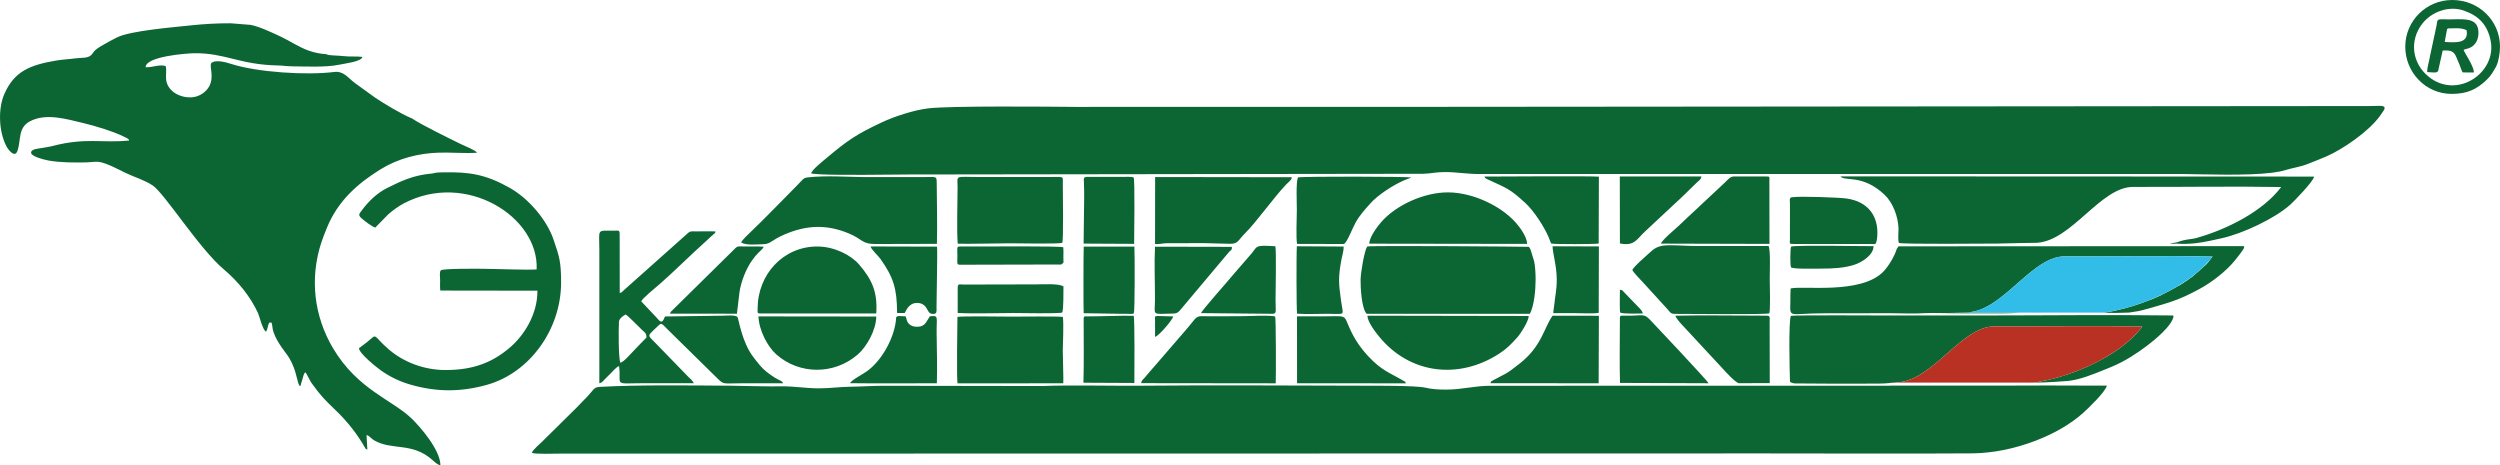 <?xml version="1.0" encoding="UTF-8"?> <svg xmlns="http://www.w3.org/2000/svg" xmlns:xlink="http://www.w3.org/1999/xlink" xmlns:xodm="http://www.corel.com/coreldraw/odm/2003" xml:space="preserve" width="71.102mm" height="13.237mm" version="1.1" style="shape-rendering:geometricPrecision; text-rendering:geometricPrecision; image-rendering:optimizeQuality; fill-rule:evenodd; clip-rule:evenodd" viewBox="0 0 5167.26 961.99"> <defs> <style type="text/css"> .fil0 {fill:#0C6634} .fil1 {fill:#32BDE9} .fil2 {fill:#B93122} </style> </defs> <g id="Слой_x0020_1">  <g id="_1411230712912"> <path class="fil0" d="M267.02 290.42c-56.82,5.81 -88.58,-6.77 -158.76,11.42 -8.91,2.31 -14.61,2.7 -23.87,4.43 -4.74,0.88 -20.36,1.69 -20.17,9.28 0.22,8.37 29.27,15 36.45,16.3 23.51,4.27 51.19,4.19 75.7,3.86 9.18,-0.12 17.72,-1.66 26.03,-1.29 14.17,0.63 42.78,15.95 57.35,23.04 18.26,8.87 38.58,14.43 55.74,25.82 24.72,16.39 95.68,130.17 147.53,173.89 29.48,24.86 54.72,56.11 70.43,90.35 2.78,6.04 9.4,34.74 16.35,37.94 4.2,-6.08 3.27,-13.77 7.09,-18.75l4.33 0.09c1.82,4.11 1.61,13.37 4.06,19.72 2.19,5.68 4.35,11.05 7.35,16.28 5.92,10.28 12.27,19.58 19.01,28.26 18.98,24.47 21.8,53.69 25.68,62.85 1.93,4.55 0.17,2.03 3.6,4.08 1.5,-5.11 2.43,-9.37 4.32,-14.69 1.71,-4.81 2.19,-11.75 6.1,-13.7 2.34,2.31 9.19,17.5 12.78,22.45 19.48,26.79 26.23,33.5 50.6,56.91 22.73,21.85 43.21,47.5 59.19,75.49 2.25,3.93 1.34,3.44 5.31,4.87l-1.66 -30.07c5.61,1.08 9.51,7.29 15.51,10.78 37.52,21.84 78.84,3.15 120.95,41.05 4.33,3.9 11.24,10 16.33,10.92 -0.11,-32.62 -42.9,-80.6 -58.77,-96.18 -39.81,-39.07 -112.32,-60.06 -163.36,-146.23 -39.3,-66.35 -48.59,-144.7 -23.66,-219.66 2.89,-8.71 6.95,-18.82 10.73,-28.2 22.64,-56.12 63.28,-92.06 111.07,-121.66 36.28,-22.47 78.97,-33.51 121.49,-34.58 25.13,-0.63 54.16,1.83 78.2,0.2 -3.06,-5.13 -24.55,-13.53 -30.24,-16.29 -26.93,-13.05 -85.01,-41.63 -102.4,-53.42 -1.97,-1.33 -1.06,-0.87 -3.62,-1.92 -19.83,-8.13 -57.52,-30.63 -74.9,-42.51l-40.48 -29.29c-15.65,-11.25 -23.39,-26.05 -44.24,-23.44 -56.2,7.05 -158.8,0.76 -213.15,-16.93 -9.35,-3.04 -31.98,-9.45 -40.33,-1.46 -4.54,7.09 6.78,28.38 -4.61,48.52 -6.56,11.58 -20.55,21.61 -37.03,22.28 -23.68,0.95 -48.5,-12.7 -51.63,-35.94 -1.22,-9.11 1.39,-21.34 -1.06,-28.7 -11.87,-4.3 -28.27,3.24 -41.43,2.4 -0.07,-22.26 83.47,-28.75 101.13,-28.95 63.25,-0.68 93.52,23.71 171.39,25.21 11.56,0.23 18.94,1.74 30.71,1.87 27.5,0.31 71,2.28 96.16,-3.26 10.76,-2.37 47.17,-6.32 48.68,-16.26 -12.86,-1.63 -26.25,0.01 -39.01,-1.62 -12.28,-1.56 -32.46,-0.86 -34.92,-3.85 -28.18,-1.94 -45.92,-9.99 -66.14,-21.13 -9.55,-5.27 -18.63,-10.47 -28.52,-15.18 -17.29,-8.24 -44.9,-21.13 -62.73,-24.45l-41.15 -3.24c-28.39,-0.13 -56.39,1.54 -82.98,4.42 -36.13,3.91 -122.27,10.79 -150.96,24.39 -9.32,4.41 -18.98,10.06 -28.4,15.3 -4.03,2.25 -9.32,5.25 -13.17,8.12 -7.35,5.49 -5.6,4.95 -10.81,11.63 -7.37,9.43 -21.18,6.77 -35.43,8.75 -13.92,1.94 -24.07,1.98 -38.73,4.44 -54.65,9.15 -86.19,22.42 -106.75,68.23 -13.52,30.12 -12.44,77.75 4.02,109.12 3.12,5.94 16.95,25.22 22.59,9.55 7.97,-22.12 0.46,-47.93 26.02,-61.38 33.28,-17.52 74.96,-4.65 110.38,3.72 23.61,5.58 59.95,16.55 81.77,27.07 2.9,1.4 4.44,2.03 7.17,3.51 2.87,1.56 5.08,2.5 5.76,5.44zm2120.34 370.2l0.09 35.62c7.24,-1.32 37.4,-36.41 37.35,-42.23l-32.78 -0.92c-6.01,0.64 -4.65,1.18 -4.65,7.54zm1008.16 -12.77c-0.99,-5.68 -6.18,-10.11 -9.88,-14l-29.03 -30.08c-3.52,-3.59 -3.3,-4.49 -8.4,-4.78 0.09,6.29 -0.94,44.52 0.64,46.84 2.22,3.26 39.99,2.31 46.66,2.03zm306.5 -138.13c-1.84,3.79 -2.41,40.98 0.12,43 4.76,3.79 51.92,2.48 62.07,2.49 24.39,0.01 47.65,-1.17 68.76,-8.04 15.32,-4.99 39.4,-19.8 39.52,-38.39 -24.43,0.23 -159.64,-2.54 -170.48,0.95zm-1716.36 37.46l199.75 -0.46c4.49,0.01 8.66,1.04 10.54,-1.94 3.61,-3.51 1.74,-0.06 1.98,-15.33 0.09,-6.1 0.44,-12.3 -0.19,-18.35 -8.18,-2.85 -153.33,-1.5 -171.9,-1.66l-41.37 0.02c-7.8,0 -5.63,2.78 -5.63,18.8 0,17.89 -2.06,18.92 6.82,18.92zm-601 101.07l138.49 0.17 5.13 -43.37c3.07,-22.81 14.27,-51.21 27.8,-69.1 3.64,-4.81 7.5,-9.66 11.4,-13.47 3.54,-3.44 10.09,-9.11 11.05,-12.48 -12.42,-1.13 -27.96,-0.36 -40.77,-0.5 -7.3,-0.08 -12.74,-1.5 -17.13,2.81l-132.15 130.21c-4.03,4.03 -1.41,2.11 -3.83,5.73zm1825.74 -1.09c15.6,0.1 31.24,0.11 46.85,0.11 11.38,-0.01 37.51,1.42 47.13,-0.7l0.36 -137.24 -95.69 -0.29c0,13.95 8.29,39.12 8.58,67.67 0.23,22.88 -3.71,36.64 -4.96,51.97 -0.55,6.82 -1.93,11.13 -2.26,18.48zm-529.44 1.21c19.27,1.35 42.51,0.22 62.22,0.23 33.71,0.01 33.7,3.74 30.92,-12.96 -0.83,-4.96 -1.6,-8.93 -2.36,-14.46 -5.07,-36.92 -5.83,-47.86 0.84,-84.6 1.37,-7.57 5,-18.88 4.67,-27l-96.77 -0.55c-1.1,11.42 -0.99,132.27 0.48,139.34zm-826.8 -1.53l15.7 0.19 2.75 -5.04c2.75,-5.27 5.94,-9.46 10.91,-12.64 7.05,-4.51 17.54,-4.29 24.51,0.15 7.83,4.99 8.25,12.32 13.45,17.24 2.37,2.24 9.35,2.96 12.25,0.89 2.89,-2.06 1.99,-10.06 1.98,-14.2 -0.05,-23.54 2.19,-109.6 1.03,-123.65l-137.44 -0.38c1.26,5.95 16.36,19.85 20.73,26.1 26.09,37.24 33.97,59.77 34.13,111.33zm125.29 -51.22l0 51.2c29.8,1.85 82.73,0.17 114.94,0.17 14.59,0 93.99,1.67 101.17,-1.04 2.84,-6.92 2.35,-42.67 2.51,-53.87 -8.62,-6.48 -42.97,-4.34 -56.4,-4.28l-148.91 0.33c-10.89,0 -13.25,-2.58 -13.31,7.49zm503.04 51.55l147.24 1.42c9.99,-0.01 6.45,-5.17 6.7,-29.34 0.21,-20.11 1.66,-101.43 -0.38,-110.28 -46.58,-3.02 -35.43,0.44 -52.72,18.98l-33.97 39.21c-8.15,10.36 -66.06,75.06 -66.87,80.01zm865.73 -144c30.33,6.1 34.79,-8.9 51.24,-24.11l59.29 -55.38c19.61,-17.67 31.34,-30.1 48.87,-46.87 4.24,-4.06 8.02,-5.36 9.02,-12.04l-168.68 -0.07 0.25 138.47zm-1107.36 -94.27l-1.18 94.59 104.46 0.55c0,-15.14 1.87,-133.96 -1.01,-137.05 -2.2,-2.37 -19.77,-1.39 -23.02,-1.37l-74.59 -0.03c-6.77,1.18 -5.44,4.15 -5.17,11.37 0.39,10.51 0.52,21.42 0.52,31.94zm305.3 101.32l-158.89 -0.32c-1.79,34.65 -0.03,73.27 -0.03,108.17 0,35.73 -8.88,30.75 38.12,30.01 10.07,-0.16 12.3,-5.33 23.42,-18.43l92.2 -109.7c4.16,-3.69 5.33,-2.43 5.18,-9.73zm-306.39 149.21c0.01,45.93 0.77,85.21 -0.44,131.62l105.28 0.52c0.25,-17.07 0.76,-130.85 -1.27,-138.79 -20.86,-0.86 -68.23,1.21 -95.44,1.14 -6.61,-0.01 -8.13,-0.94 -8.13,5.5zm0.07 -12.05l77.89 1.22c4.34,-0.01 8.67,-0.04 13.01,0.06 3.21,0.07 10.8,1.07 12.85,-1.38 2.04,-3.71 1.99,-123.93 1.06,-137.66l-104.7 0.04c-0.63,3.36 -0.82,133.49 -0.11,137.72zm-482.62 144.58c58.32,0.94 120.61,-0.01 179.13,0.19 1.05,-24.06 0.01,-75.38 -0.45,-103.17 -0.55,-33.36 5.31,-37.83 -14.06,-35.13 -6.88,9.8 -9.24,21.08 -24.77,21.51 -8.22,0.23 -13.11,-1.36 -17.73,-5.36 -5.66,-4.9 -4.91,-9.85 -7.46,-16.13 -23.27,-1.75 -18.88,-0.31 -20.24,9.83 -4.99,37.35 -28.45,79.41 -56.91,101.43 -11.89,9.19 -35.41,20.23 -37.51,26.85zm1950.27 -287.66l160.72 -0.02c6.6,0.01 8.11,1.66 9.95,-3.87 0.98,-2.97 1.8,-9.08 2.01,-12.29 2.81,-43.03 -20.33,-72.01 -64.2,-77.93 -15.04,-2.03 -95.06,-5.09 -112.11,-2.54 -6.3,0.94 -4.28,5.97 -4.22,13.04l-0.04 73.34c-0.21,9.83 -2.01,10.27 7.89,10.27zm-359.36 158.68c0,39.16 -1,90.78 0.26,128.47l182.94 0.67c-1.76,-5.25 -115.79,-125.8 -119.69,-129.92 -14.98,-15.81 -14.4,-9.1 -52.82,-9.72 -11.67,-0.18 -10.71,-0.97 -10.69,10.5zm309.76 128.85l-0.23 -124.13c-0.26,-16.61 3.92,-15.33 -18.72,-15.33 -54.83,0.01 -122.7,-1.16 -175.94,0.14 0.76,5.7 13.56,18.8 17.73,23.29l80.17 86.37c4.57,5.08 26.28,28.98 33.07,29.87l63.91 -0.2zm-977.03 0.31l224.87 0.14c-2.14,-4.63 0.55,-1.97 -4.65,-5.05 -29.25,-17.35 -45.24,-21 -72.99,-50.86 -17.65,-18.98 -29.2,-36.82 -39.38,-59.75 -12.33,-27.8 -3.59,-22.76 -58.55,-22.74 -16.45,0.01 -32.99,-0.2 -49.41,-0.05l0.1 138.32zm399.81 -0.16l223.56 0.19 0.48 -139.5 -95.68 -0.16c-18.26,25.65 -21.88,62.46 -67.86,98.83 -32.04,25.35 -27.73,19.37 -55.9,35.15 -3.74,2.09 -3.31,1.31 -4.6,5.49zm-399.76 -287.86l96.53 0.21c5.91,-1.03 17.95,-32.72 24.27,-44.08 8.95,-16.07 19.24,-26.85 29.71,-38.76 16.42,-18.69 47.64,-38.77 71.29,-49.05l12.73 -4.92c0.36,-0.21 0.78,-0.47 1.1,-0.8 -6.46,-1.81 -222.53,-2.38 -233.65,-0.09 -4.64,8.61 -2.43,53.28 -2.47,67.08 -0.04,15 -2.04,58.71 0.49,70.41zm525.51 -0.63c8.29,1.45 90.07,1.43 97.87,-0.13l0.42 -138.24c-17.1,-1.48 -193.49,-0.36 -236.76,-0.18 2.55,4.71 4.86,4.86 9.82,7.17 35.52,16.53 42.42,17.53 74.6,47.14 18.04,16.61 38.92,48.66 48.78,71.67 1.9,4.42 2.88,8.84 5.28,12.57zm-1395.3 150.76l-243.47 -0.29c0.94,28.42 18.49,62.37 37.27,78.91 47.17,41.53 119.06,42.25 168.02,-0.21 18.17,-15.76 37.88,-50.09 38.18,-78.41zm1621.91 -150.75l224.29 0.6 -0.2 -129.48c0,-9.4 1.78,-9.96 -7.54,-9.94l-65 0.01c-8.63,0 -11.4,4.98 -21.48,14.5l-37.25 34.8c-5.37,5 -12.74,12.26 -18.86,17.75 -10.62,9.53 -25.81,24.16 -37.22,34.91 -5.22,4.91 -35.6,30.36 -36.75,36.86zm-602.82 0.14l326.27 0.46c-0.59,-15.3 -15.4,-34.75 -23.67,-44.08 -30.07,-33.93 -87.56,-61.95 -139.1,-62.41 -50.78,-0.46 -109.7,27.14 -139.48,62.06 -7.85,9.21 -24.1,30.54 -24.02,43.97zm329.36 149.46l-333.14 -0.59c-0.34,12.69 17.25,34.83 24.3,43.44 63.42,77.48 164.92,89.18 248.52,34.62 15.71,-10.25 24.24,-19.45 36.59,-32.99 6.62,-7.27 24.03,-34.1 23.74,-44.48zm-1593.68 -14.94c0,9.11 -1.16,9.72 7.19,9.78l237.98 0.02c3.02,-43.81 -8.24,-69.66 -35.36,-101.22 -16.93,-19.69 -51.42,-37.28 -86.67,-37.26 -69.96,0.02 -123.14,57.45 -123.14,128.68zm413.62 -134.5c16.29,0.86 84.48,-0.8 107.78,-0.8 16.24,0 100.36,1.77 108.19,-1 2.97,-2.64 1.22,-107.77 1.22,-122.51 -0.01,-16.72 3.97,-13.46 -32.6,-13.47l-138.26 0c-54.11,0.01 -46.66,-5.35 -46.65,21.74 0.01,33.36 -2.02,88.15 0.33,116.04zm-0.44 288.68l218.56 -0.17c0.85,-3.15 -1.1,-57.78 -0.99,-67.75 0.23,-19.59 2.14,-51.16 0.22,-69.39 -10.95,-1.73 -89.77,-0.44 -108.4,-0.63 -15.41,-0.16 -101.47,-1.29 -109.54,0.55 -0.39,17.1 -1.73,129.36 0.15,137.39zm379.58 -0.43l278.14 0.33c0.66,-13.29 0.47,-135.95 -1.13,-137.78 -3.05,-3.5 -58.19,-1.13 -67.41,-1.01 -23.12,0.31 -46.57,0.18 -69.72,0.18 -5.52,0 -11.13,-0.12 -16.63,-0.08 -10.84,0.08 -13.86,8.98 -27.43,24.41l-64.64 74.9c-5.13,6.1 -10.7,12.37 -15.95,18.28 -3.51,3.95 -5.22,6.17 -8.08,9.59 -3.56,4.25 -6.4,5.05 -7.14,11.19zm28.7 -287.46c8.94,0.72 15.1,-1.53 23.68,-1.79l79.27 -0.13c16.24,0.21 34.56,1.16 51.97,1.35 17.24,0.2 16.61,-7.41 31.45,-22.09 22.83,-22.58 59.92,-74.61 84.31,-100.14 7.65,-8 11.64,-9.51 11.91,-15.36l-282.41 -0.4 -0.19 138.55zm986.5 53.34c1.65,4.92 17.01,20.41 20.21,23.86l53.63 58.71c4.19,5.19 5.91,8.4 13.99,8.39 23.66,-0.05 187.4,1.74 195,-1.05 2.95,-2.34 1.32,-61.96 1.18,-69.82 -0.23,-13.95 2.09,-61.37 -2.51,-69.45l-144.03 0.03c-21.76,0.18 -40.13,-1.6 -60.27,-1.58 -24.36,-0.03 -31.52,5.99 -45.12,18.76 -5.77,5.41 -27.84,24.06 -32.07,32.14zm-1842.06 -56.6c11.54,6.57 32.66,3.74 46.2,3.5 14.67,-0.26 16.22,-8.29 42.88,-19.81 45.92,-19.83 87.43,-21.64 133.84,-2.27 27.86,11.63 26.81,21.76 53.68,21.72l128.06 -0.31c1.1,-35.06 -0.12,-88.75 -0.4,-127.11 -0.09,-14.3 -1.34,-10.62 -33.12,-10.89l-115.81 0.01c-35.81,-0.44 -80.54,-3.52 -116.36,0.47 -11.27,1.26 -10.3,3.68 -23.03,16.44 -31.1,31.16 -65.65,67.5 -97.36,97.62 -4.75,4.51 -16.1,15.16 -18.58,20.63zm1292.92 147.33l337.44 0.06c8.7,-16.99 11.74,-47.92 11.79,-70.7 0.03,-10.25 -0.79,-28.12 -2.97,-37.61l-7.19 -23.4c-1.23,-3.1 -1.65,-5.01 -4.4,-6.72 -0.86,-0.33 -314.82,-2.99 -333.49,-0.76 -5.97,8.85 -13.44,53.63 -13.71,68.5 -0.28,15.76 2.02,59.9 12.52,70.64zm-1542.54 101.19c-4.07,-10.66 -3.74,-67.51 -2.91,-84.48 0.33,-6.77 8.61,-12.5 13.88,-15.25 6.01,3.55 27.06,25.54 34.67,32.68 4.61,4.32 8.34,5.83 8.31,15.09 -7.82,7.41 -18.5,19.27 -25.57,26.35 -5.61,5.62 -21.85,24.8 -28.38,25.62zm-43.44 42.34c5.35,-0.84 7.99,-4.75 11.15,-8.13 3.36,-3.61 5.78,-5.85 9.45,-9.35 5.87,-5.6 15.86,-17.8 20.26,-17.71 5.2,42.85 -15.25,35.04 58.46,35.09l95.84 0.14c-1.78,-5.23 -7.33,-9.2 -11.08,-13.03l-69.84 -71.92c-16.04,-16 -14.51,-12.33 6.12,-32.59 9.27,-9.09 7.99,-5.77 24.02,9.52l95.97 94.32c18.6,18.12 10.84,13.71 57.5,13.73l82.11 0.01c-2.8,-5.85 -6.95,-5.09 -17.53,-11.75 -6.05,-3.82 -11.28,-7.62 -16.68,-11.82 -10.1,-7.83 -18.39,-18.82 -27.33,-30.44 -24.27,-31.57 -30.58,-80.21 -32.9,-82.88 -4.35,-5.04 -23.12,-2.68 -31.4,-2.73l-118.4 1.56c-0.87,1.77 -1.42,3.73 -2.58,5.93 -5.1,9.73 -9.31,2.34 -15.7,-4.5l-30.86 -32.7c2.54,-6.4 30.68,-29.08 38.38,-35.81 29.56,-25.89 65.44,-61.69 96.28,-89.23 3.28,-2.92 6.37,-5.89 9.83,-9.11 2.11,-1.95 3.32,-2.94 4.98,-4.44 3.2,-2.88 2.95,-1.7 4.13,-5.86 -13.13,-0.66 -27.17,-0.08 -40.41,-0.07 -8.4,0 -11.21,-1.3 -16.82,3.63l-131.26 116.95c-0.18,0.15 -0.46,0.37 -0.63,0.52 -4,3.44 -3.54,4.94 -8.91,6.24l-0.12 -119.92c0,-11.21 -1.51,-8.86 -12.41,-8.9 -35.85,-0.15 -29.64,-3.94 -29.62,38.44l0 276.81zm-463.2 -321.6l26.96 -27.49c8.33,-7.44 21.04,-16.74 31.87,-22.47 128.49,-67.91 279.94,27.68 274.78,136.37 -20.42,1.53 -80.84,-1.09 -111.45,-1.33 -13.28,-0.1 -82.38,-0.68 -86.5,3.16 -3.36,2.78 -1.55,15.17 -1.55,20.37 0,6.69 -0.47,15.01 0.39,21.47l200.71 0.29c0.39,49.87 -28.66,93.22 -56.04,116.8 -35.97,30.98 -75.41,47.19 -133.83,47.19 -44.96,0 -87.36,-16.7 -117.84,-43.1 -34.65,-30.01 -21.4,-33.42 -44.67,-14.45 -5.77,4.7 -10.62,7.93 -16.43,12.42 0.49,10.79 35.39,38.82 44.75,45.48 18.07,12.87 37.54,22.75 61.36,29.7 54.11,15.77 104.66,15.54 158.2,0.57 88.68,-24.78 153.49,-114.64 153.47,-211.66 -0.01,-42.57 -3.48,-53.34 -15.89,-89.31 -14.19,-41.11 -52.05,-84.64 -90.21,-106.15 -49.37,-27.82 -82.96,-33.32 -138.63,-32.07 -3.73,0.08 -8.19,0.09 -11.85,0.47 -4.94,0.51 -5.46,1.48 -10.6,1.94 -38.23,3.37 -63.23,15.43 -92.3,29.86 -20.2,10.04 -38.38,27.19 -52.21,46.05 -4.58,6.24 -8.59,9.27 -1.94,15.54 5.78,5.46 22.57,18.23 29.45,20.32zm3402.89 31.86c10.44,-0.16 21.1,-0.32 31.95,-0.49 72.35,-4.84 131.44,-115.75 198.6,-115.51 100.7,0.36 206.95,-1.49 306.01,0.26 -0.19,0.23 -0.5,0.26 -0.59,0.67 -36.67,48.63 -109.58,86.46 -175.34,104.88 -3.62,0.83 -7.39,1.53 -11.4,2.01 -9.32,1.1 -20.04,3.35 -28.21,6.78 -15.91,2.57 -21.9,3.18 0.76,2.73 26.16,1.58 46.62,-1.54 68.03,-6.02l0.33 -0.07 0.04 -0.01c7.41,-1.54 14.93,-3.25 22.83,-4.98 44.36,-9.75 110.76,-41.08 142.72,-69.87 6.77,-6.1 47.33,-47.54 48.87,-57.56l-1.01 0 0.03 -0.17 -977.97 -0.42c8.63,11.29 45.67,-5.36 91.48,38.34 16.53,15.76 27.5,43.98 28.43,68.6 0.32,8.54 -1.89,24.8 0.97,30.71 15.17,2.92 174.15,1.24 203.26,1.24l48.59 -1.09c0.59,-0.01 1.13,-0.01 1.62,-0.03zm-257.88 11.74c-4.48,15.12 -16.9,35.93 -27.66,47.14 -46.07,47.97 -167.1,28.68 -191.83,35.05 -0.7,8.41 -0.45,17.98 -0.57,26.53 -0.55,36.77 -4.99,24.67 69.65,24.76l137.08 -0.19c22.08,0 48.29,1.51 69.8,-0.05 20.28,-0.92 42.06,0.22 62.56,0.22 19.34,-0.01 113.87,0.68 124.73,-0.59 3.31,-0.39 6.7,-0.63 10.17,-0.78l-148.15 0 -1.16 0 43.36 -0.7c1.03,-0.07 2.06,-0.16 3.08,-0.28l1.03 -0.12c0.7,-0.09 1.4,-0.18 2.11,-0.28l1.1 -0.17c0.69,-0.12 1.37,-0.24 2.06,-0.37 0.34,-0.07 0.69,-0.13 1.03,-0.2 0.86,-0.17 1.73,-0.37 2.59,-0.57l0.47 -0.11c1.01,-0.25 2.02,-0.52 3.03,-0.8l0.85 -0.25c0.73,-0.21 1.45,-0.44 2.18,-0.66l1.08 -0.36c0.68,-0.23 1.34,-0.46 2.01,-0.7l1.03 -0.37c0.79,-0.29 1.58,-0.6 2.37,-0.91l0.62 -0.25c1.01,-0.41 2.01,-0.83 3.02,-1.27l0.56 -0.25c0.81,-0.36 1.61,-0.72 2.41,-1.1l0.95 -0.46c0.7,-0.33 1.39,-0.68 2.08,-1.02l0.94 -0.47c0.82,-0.43 1.65,-0.86 2.47,-1.31l0.43 -0.23c1.02,-0.55 2.03,-1.12 3.05,-1.7l0.33 -0.2c0.87,-0.5 1.75,-1.02 2.62,-1.55l0.74 -0.45c0.76,-0.46 1.51,-0.93 2.27,-1.4l0.78 -0.49c0.8,-0.51 1.59,-1.02 2.39,-1.54l0.55 -0.36c2,-1.32 3.98,-2.68 5.97,-4.09l0.47 -0.33c0.86,-0.61 1.71,-1.23 2.57,-1.85l0.49 -0.36c0.93,-0.68 1.86,-1.37 2.78,-2.07l0.11 -0.08c29.37,-22.17 57.45,-51.87 86.09,-70.06l0.12 -0.07c3.23,-2.05 6.48,-3.96 9.72,-5.69 6.09,-3.24 12.22,-5.86 18.39,-7.7l0 0c0.61,-0.18 1.21,-0.36 1.82,-0.52 0.49,-0.14 0.97,-0.26 1.47,-0.39 0.45,-0.12 0.9,-0.23 1.36,-0.33 0.67,-0.16 1.34,-0.31 2.02,-0.44l0.91 -0.17c0.81,-0.15 1.61,-0.29 2.42,-0.41l0.49 -0.07c0.92,-0.14 1.85,-0.25 2.77,-0.34l0.25 -0.02c1,-0.1 1.98,-0.17 2.98,-0.22l0.04 0 0.04 -0.01c1.03,-0.04 2.07,-0.07 3.1,-0.07l4.06 0.01 0.67 0 3.4 0.01 1.33 0.01 2.74 0 2 0.01 2.08 0 2.67 0.01 1.42 0 3.34 0 0.74 0 4.02 0 4.17 0 0.6 0 3.5 0 1.26 -0.01 2.84 0 1.94 0 2.17 -0.01 2.62 -0.01 1.5 0 3.29 -0.01 0.83 0 3.97 -0.01 0.15 0 4.12 -0.01 0.52 0 3.6 -0.01 1.2 0 2.93 -0.01 1.88 -0.01 2.25 -0.01 2.56 -0.01 1.58 -0.01 3.24 -0.01 0.9 0 3.91 -0.01 0.23 0 4.14 -0.02 0.46 0 3.69 -0.01 1.13 -0.01 3.02 -0.01 1.8 -0.01 2.34 -0.01 2.49 -0.01 1.66 -0.01 3.17 -0.01 0.98 -0.01 3.85 -0.01 0.31 0 4.15 -0.02 0.38 -0.01 3.78 -0.01 1.05 -0.01 3.1 -0.01 1.74 -0.01 2.42 -0.01 2.41 -0.01 1.74 -0.01 3.1 -0.01 1.06 0 3.77 -0.02 0.38 0 4.16 -0.01 0.3 0 3.85 -0.01 0.98 -0.01 3.17 -0.01 1.66 -0.01 2.49 -0.01 2.33 -0.01 1.82 0 3.02 -0.01 1.13 0 3.7 -0.01 0.45 0 4.14 -0.01 0.23 -0.01 3.92 -0.01 0.91 0 3.23 -0.01 1.58 0 2.56 -0.01 2.26 0 1.87 -0.01 2.94 0 1.2 0 3.6 0 0.52 0 4.13 0 4.13 0 0.82 0 3.3 0 1.5 0 2.62 0.01 2.17 0 1.95 0.01 2.84 0.01 1.26 0 3.51 0.01 0.6 0 4.1 0.01 0.07 0 4.03 0.01 0.74 0.01 3.35 0.01 1.41 0.01 2.67 0.01 2.08 0.01 2.01 0.01 2.74 0.01 1.33 0.01 3.41 0.02 0.66 0.01 4.07 0.03 0.74 0.01 3.98 0.04 4.72 0.05 0.74 0.01 3.96 0.04 4.7 0.06 1.48 0.02 0.36 0 2.85 0.04 0.08 0c6.21,0.09 12.41,0.18 18.57,0.29 -0.18,0.23 -0.49,0.27 -0.58,0.67 -1.5,1.98 -3.06,3.95 -4.67,5.89l-4.46 5.92c-0.27,0.33 -0.53,0.65 -0.8,0.97 -1.16,1.26 -2.35,2.51 -3.55,3.75 -2.01,1.94 -4.16,3.74 -6.53,5.78l-0.36 0.32c-4.65,4.43 -9.6,8.74 -14.78,12.92l-6.24 5.47 -1.92 1.43c-4.48,2.35 -4.06,2.7 -5.71,4.14 -1.46,1.03 -2.94,2.06 -4.43,3.07 -0.51,0.31 -1.07,0.65 -1.69,1.01 -2.89,1.69 -3.58,2.22 -3.87,2.7 -3.31,2.16 -6.68,4.27 -10.1,6.33l-1.26 0.31c-1.36,0.82 -2.73,1.64 -4.1,2.43 -0.15,0.12 -0.33,0.25 -0.56,0.39 -0.69,0.44 -1.29,0.76 -1.85,1 -8.42,4.84 -17.11,9.4 -25.95,13.66 -1.26,0.73 -2.54,1.46 -3.84,2.17 -6.08,2.84 -12.22,5.53 -18.39,8.08l-0.68 0.18 -5.2 1.9c-22.67,9.03 -45.61,16.05 -67.16,20.71 -1.44,0.38 -2.83,0.73 -4.16,1.04 -1.16,0.23 -2.32,0.47 -3.47,0.68 -1.03,0.2 -2.12,0.35 -3.25,0.47 -1.53,0.29 -2.89,0.55 -4.13,0.78l-0.07 0.01 -1.66 0.31 -0.04 0.01 -0.98 0.17 -0.09 0.01 -0.15 0.03 -0.11 0.01 -0.13 0.02 -0.12 0.02 -0.12 0.02 -0.14 0.02 -0.09 0.02 -0.15 0.02 -0.08 0.01 -0.17 0.03 -0.06 0.01 -0.18 0.03 -0.05 0.01 -0.42 0.07 -0.02 0 -0.21 0.04 0 0 -0.22 0.04 -0.01 0 -0.2 0.03 -0.02 0.01 -0.19 0.02 -0.04 0.01 -0.17 0.03 -0.04 0.01 -0.16 0.02 -0.06 0.01 -0.15 0.02 -0.07 0.01 -0.13 0.01 -0.09 0.01 -0.12 0.01 -0.09 0.01 -0.1 0.01 -0.11 0.01 -0.09 0.01 -0.12 0.01 -0.07 0.01 -0.13 0.01 -0.07 0.01 -0.14 0.02 -0.05 0.01 -0.15 0.01 -0.04 0.01 -0.17 0.01 -0.02 0.01 -0.17 0.02 -0.01 0 -0.18 0.02 -0.01 0 -0.18 0.02 -0.01 0 -0.17 0.02 -0.01 0 -0.17 0.01 -0.03 0.01 -0.34 0.03 -0.05 0.01 -0.13 0.01 -0.07 0.01 -0.12 0.01 -0.18 0.01 -0.09 0.01 -0.09 0.01 -0.18 0.02 -0.11 0.01 -0.07 0.01 -0.12 0.01 -0.06 0 -0.14 0.01 -0.04 0c-0.76,0.06 -1.54,0.1 -2.35,0.12l-0.42 0.17c15.88,1.08 36.69,0.77 53.03,0.02 5.81,-0.27 9.93,-1.73 16.25,-2.41 3.85,-0.23 14.06,-2.8 25.57,-6l0.04 -0.01 0.09 -0.02c17.09,-4.73 37.49,-11.02 44.21,-13.21 22.51,-7.33 41.06,-16.5 61.1,-27.31 25.53,-13.78 55.39,-36.98 73.2,-59.11 3.44,-4.27 17.59,-21.92 18.42,-25.36 0.6,-1.55 0.86,-2.13 0.99,-3.05l-1.09 0c0.03,-0.27 0.05,-0.57 0.07,-0.93l-713.98 0.43 -2.46 3.94c-0.12,-0.23 -0.5,0.57 -0.76,0.84zm280.24 132.09c6.62,0.12 13.21,0.21 19.6,0l-19.6 0zm-277.38 144c62.33,-4.16 114.82,-87.04 171.1,-109.78 0.68,-0.27 1.35,-0.54 2.03,-0.79l0.16 -0.06c0.43,-0.16 0.86,-0.31 1.29,-0.47l1.02 -0.36 0.01 0 0.17 -0.06c7.52,-2.57 15.12,-4.02 22.83,-4 100.7,0.36 206.96,-1.49 306.01,0.26l0 0.01 0 0c-0.19,0.23 -0.5,0.28 -0.59,0.68 -29.25,38.79 -81.55,70.69 -134.88,91.36l-0.43 0.17c-1.12,0.43 -2.23,0.86 -3.34,1.28l-0.14 0.05c-4.83,1.82 -9.68,3.55 -14.51,5.19l-0.05 0.01c-6.86,2.33 -13.7,4.45 -20.46,6.37l-0.04 0.01c-1.45,0.41 -2.9,0.81 -4.34,1.21l0 0.01c-7.13,1.94 -14.16,3.65 -21.05,5.12l-0.05 0c-1.04,0.23 -2.07,0.44 -3.1,0.65l-0.03 0.01c-1.36,0.28 -2.71,0.55 -4.06,0.81 -11.8,2.26 -14.89,2.84 -21.04,2.99l-0.01 0 -0.28 0.01c7.49,0 32.61,0.11 73.91,-3.38 23.18,-1.96 52.68,-13.55 76.86,-23.54 4.3,-1.72 8.76,-3.54 13.38,-5.46 28.78,-11.9 52.63,-27.95 73.36,-43.44 14.27,-10.65 53.97,-42.45 55.45,-62.33l-1.22 0c0.01,-0.21 0.02,-0.42 0.02,-0.63 -131.23,-1.69 -263.7,0.01 -395.08,0.02 -65.78,0 -131.57,-0.01 -197.35,0 -14.72,0 -187.66,-0.96 -197.35,0.7 -5.06,10.18 -2.68,116.63 -1.86,136.34 6.4,4.82 14.46,3.24 24.31,3.51 12.41,0.34 111.33,0.69 158.17,0.28 20.5,-0.18 23.82,-1.74 39.88,-2.72 0.43,-0.02 0.86,-0.01 1.31,-0.02zm-264.35 147.05c139,0 278.2,0.76 417.17,-0.15 42.75,-0.28 89.18,-9.91 131.51,-26.29 37.76,-14.45 72.35,-34.27 98.31,-57.66 9.52,-8.58 45.38,-42.62 48.63,-56.04l-14.25 0c-72.01,-0.57 -145.06,-0.24 -217.5,0l-69.6 0 0 -0.07 -130.79 0 -15.61 0 0 0.26 -825.75 0.12c-34.15,-0.03 -58.87,7.94 -92.18,7.89l-1.18 0c-15.39,-0.02 -28.37,-0.84 -41.5,-3.92 -19.77,-4.62 -105.59,-4.08 -128.68,-4.11 -149.12,-0.12 -306.49,-1.5 -454.98,-0.01 -64.13,0.65 -148.81,-1.73 -209.17,0.68l-327.35 -0.53c-23.71,0 -43.82,1.64 -67.36,1.94 -23.7,0.29 -42.91,3.36 -66.18,3.38 -26.02,0.01 -50.09,-4.3 -76.82,-4.23 -21.89,0.9 -80.15,-1.08 -106.36,-1.24 -84.27,-0.54 -187.44,-2.03 -267.14,2.31 -15.19,0.83 -11.77,2.09 -27.97,19.74 -6.5,7.08 -15.74,15.68 -22.73,23.42l-70.14 69.27c-4.15,4.03 -21.4,19 -22.12,23.99 6.18,3.1 47.47,1.66 56.76,1.66l2502.99 -0.41zm-738.61 -716.37l-697.25 0.12c-54.8,-0.55 -259.95,-2.43 -304.55,2.99 -30.87,3.75 -71.22,17.27 -95.98,28.92 -52.03,24.49 -70.27,36.66 -114.29,73.74 -8.02,6.75 -30.07,24.2 -31.74,31.47 0.31,0.18 0.78,0.01 0.99,0.44 0.2,0.42 0.73,0.33 1.01,0.41l16.35 1.39c38.77,2.09 143.15,0.72 181.95,0.36l1064.78 -1.49c16.13,-0.33 25.01,-3.55 44.91,-3.55 23.91,0 45.14,4.02 69.72,4.02l1454.76 0.01c44.91,0.47 132.48,4.08 185.31,-2.71 10.9,-1.36 20.37,-3.15 27.75,-5.49 14.03,-4.44 30.52,-6.59 43.9,-11.88 13.45,-5.31 26.54,-10.23 40.21,-16.19 34.72,-15.16 88.69,-52.31 111.49,-84.61 2.26,-3.19 3.8,-5.57 5.76,-8.47 0.88,-1.3 2.3,-3.34 2.74,-4.53 2.51,-6.93 -4.85,-7.27 -14.8,-6.95l-0.28 0.01c-2.02,0.06 -4.16,0.15 -6.34,0.23l-0.24 0.01 -0.44 0.01c-1.37,0.04 -2.76,0.07 -4.15,0.07l-48.95 0.07 -1932.62 1.65zm2171.4 -199.14c29.8,10.2 49.45,28.1 56.18,63 12.6,65.33 -68.95,121.63 -128.2,73.91 -34.21,-27.55 -40.78,-74.72 -12.8,-110.14 19.27,-24.4 54.84,-37.03 84.82,-26.77zm-24.51 172.38c33.16,-0.08 51.92,-9.8 71.93,-28.64 9.72,-9.15 13.58,-16.9 20.11,-28.16 4.99,-10.59 8.01,-27.75 7.89,-41.48 -0.47,-53.38 -43.79,-95.8 -98.74,-95.8 -53.52,0 -96.74,42.99 -97.08,95.78 -0.33,53.77 42.25,98.42 95.91,98.3zm-10.31 -129.52c1.5,-5.81 -0.53,-3.55 3.22,-5.84 14.38,-0.04 27.37,-1.8 37.93,3.76 4.88,27.52 -21.69,25.79 -45.24,24.18l4.09 -22.1zm-40.36 84.37c20.3,1.57 22.58,2.09 23.79,-7.14l8.32 -37.3c17.1,-0.95 23.34,1.23 28.52,14.31 2.26,5.7 3.99,9.12 6.34,15.07 2.18,5.48 3.86,11.43 6.4,15.81l23.17 0.18c0.65,-12.97 -20.75,-42.3 -21.08,-46.98 5.21,-2.23 16.16,-2.19 24.4,-13.46 6.66,-9.1 7.46,-23 4.77,-32.24 -6.25,-21.48 -34.78,-17.08 -59.88,-17.08 -4.55,0 -15.09,-0.58 -18.94,0.01 -6.16,0.94 -4.87,5.84 -6.36,12.66l-13.5 62.97c-1.67,11.47 -5.61,21.04 -5.95,33.19z"></path> <g> <path class="fil1" d="M4334.68 646.17l-309.51 0 43.36 -0.7c72.35,-4.83 131.44,-115.75 198.6,-115.51 100.7,0.35 206.95,-1.5 306,0.25 -0.18,0.23 -0.49,0.27 -0.58,0.67 -42.61,56.5 -134.09,98.4 -206.47,112.25 -16.8,3.22 -15.94,3.04 -31.4,3.04z"></path> <path class="fil2" d="M4189.55 790.87l-282.64 0 0 -0.44 16.49 -0.27c72.36,-4.83 131.45,-115.75 198.61,-115.51 100.69,0.36 206.95,-1.49 306.01,0.27 -0.2,0.22 -0.5,0.27 -0.59,0.66 -42.6,56.5 -134.1,98.41 -206.47,112.24 -16.81,3.23 -15.94,3.05 -31.4,3.05z"></path> </g> </g> </g> </svg> 
